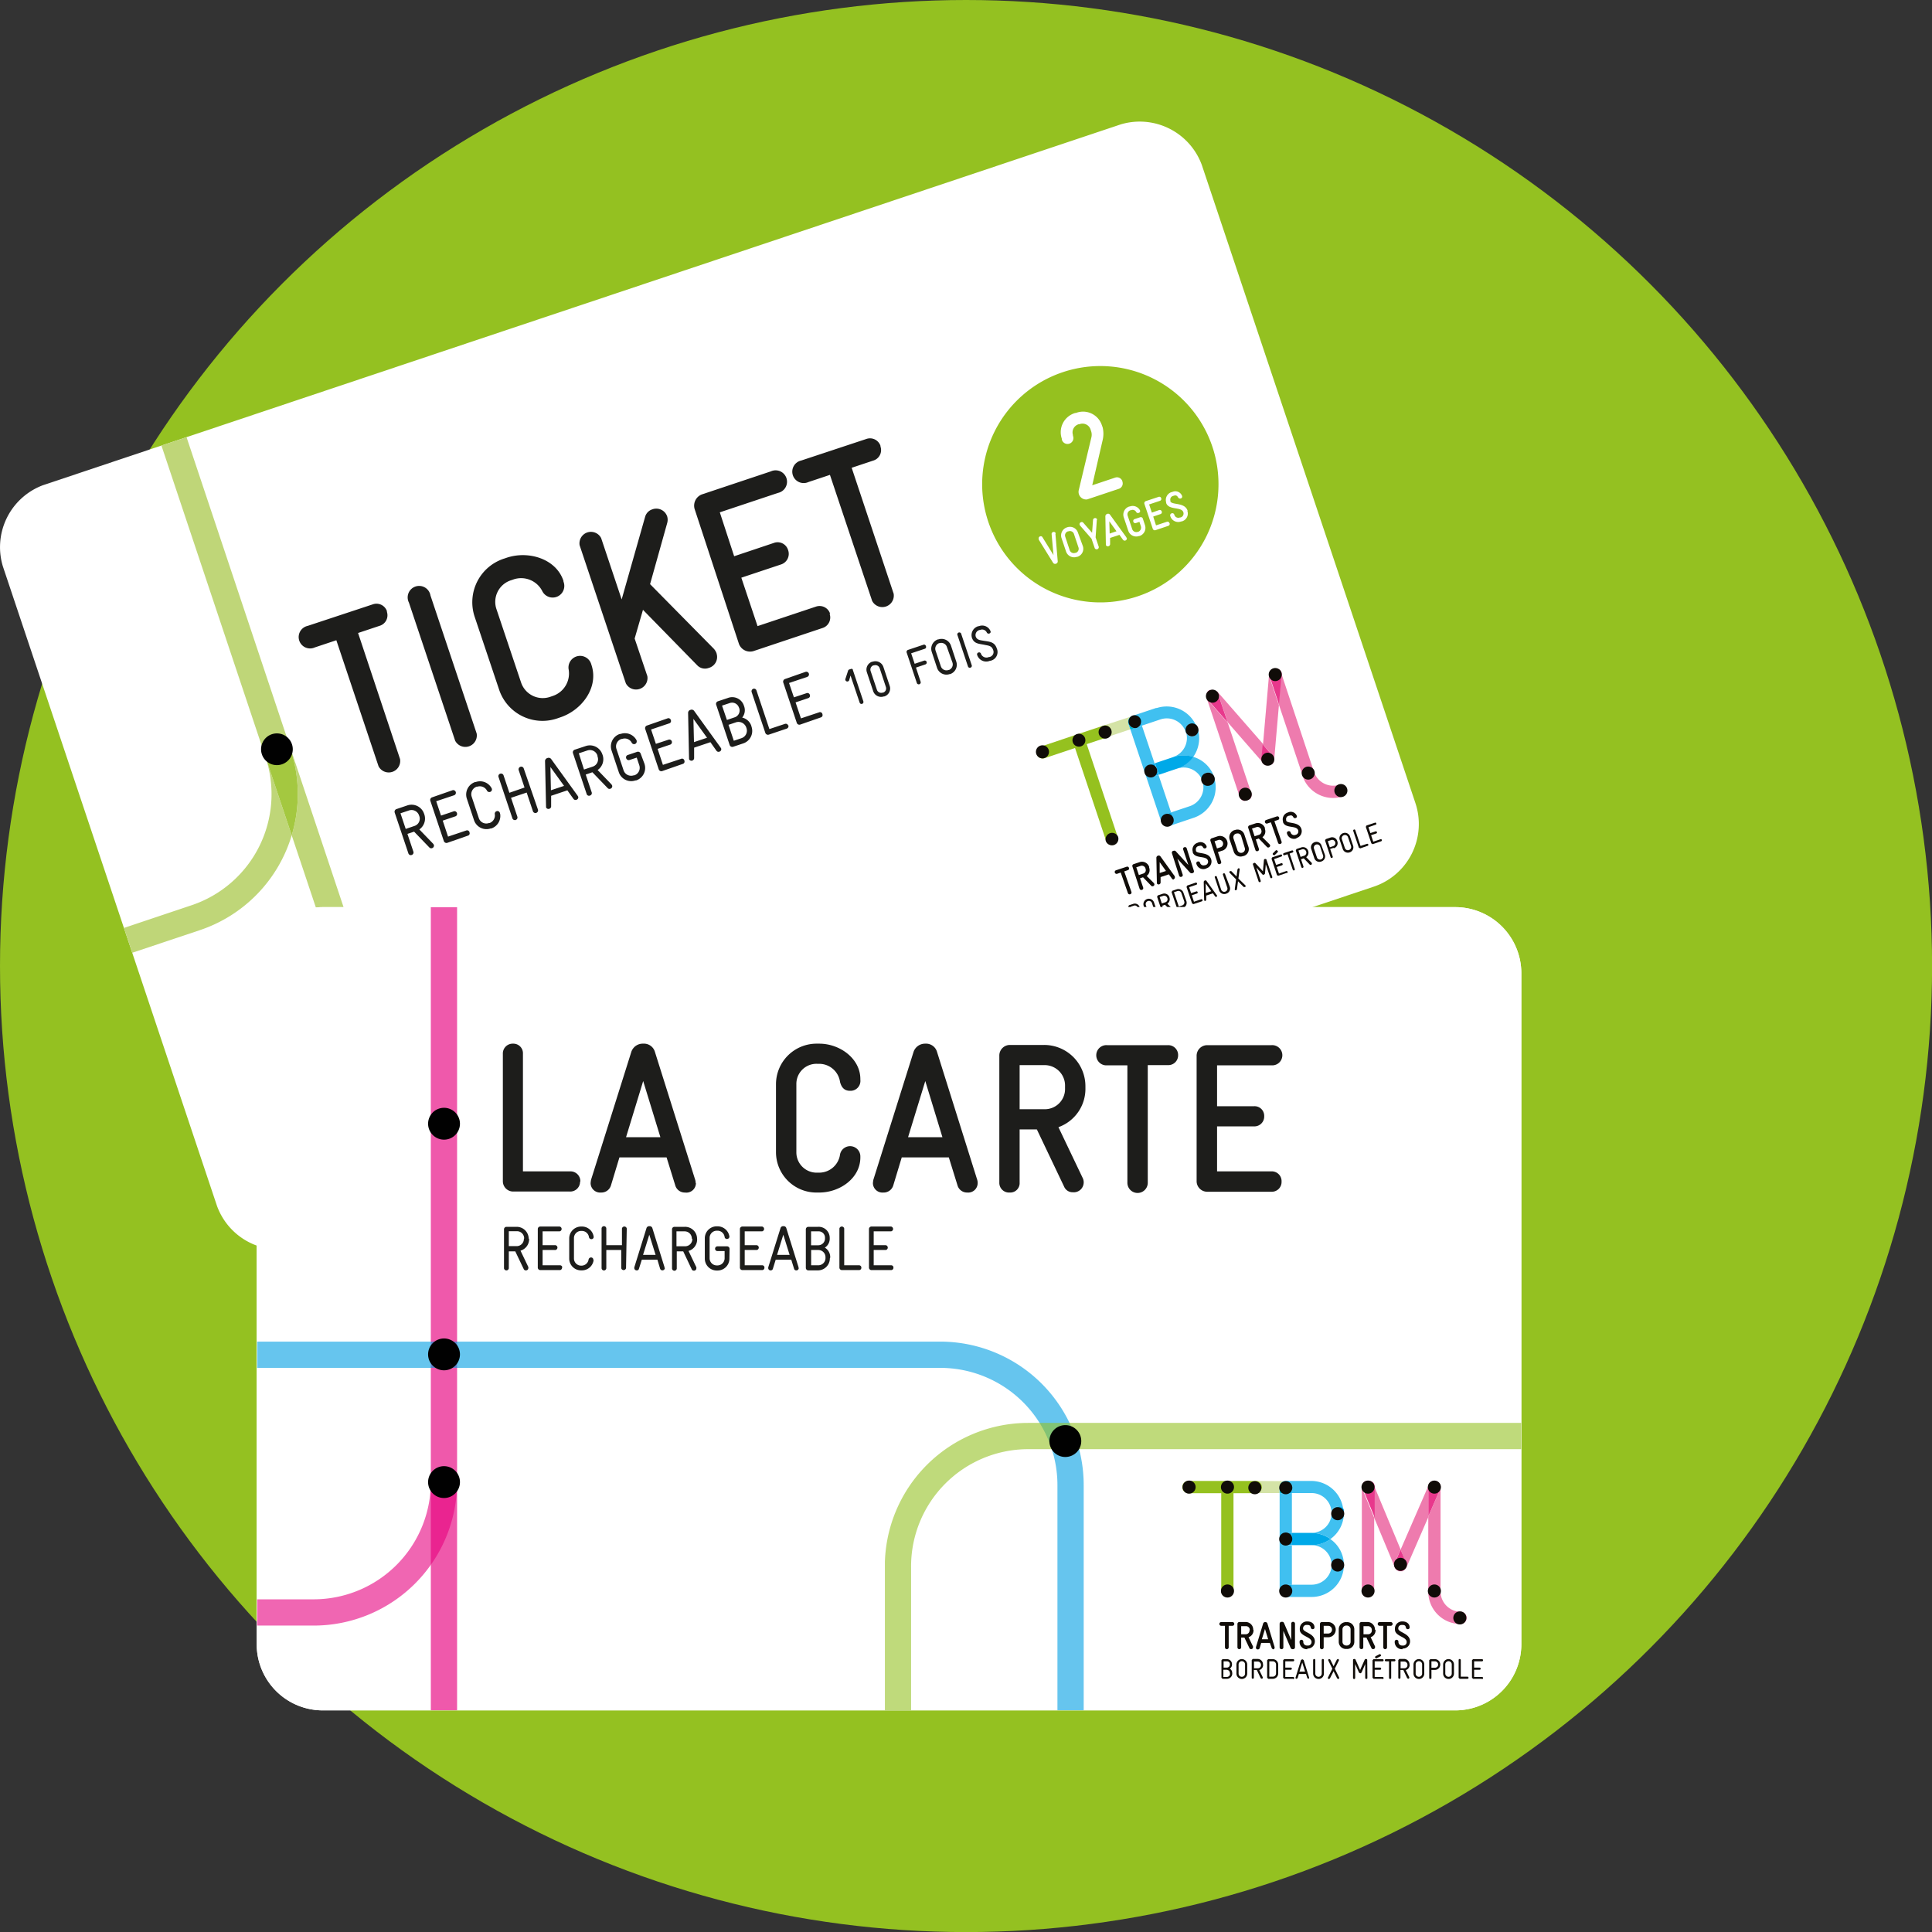 <svg id="Calque_1" data-name="Calque 1" xmlns="http://www.w3.org/2000/svg" xmlns:xlink="http://www.w3.org/1999/xlink" viewBox="0 0 269.29 269.29"><rect x="0" y="0" width="269.29" height="269.29" fill="#333333" stroke="none"/><defs><style>.cls-1,.cls-33,.cls-46,.cls-49{fill:none;}.cls-2{fill:#94c121;}.cls-3{clip-path:url(#clip-path);}.cls-4{fill:#fff;}.cls-5{fill:#1d1d1b;}.cls-6{clip-path:url(#clip-path-3);}.cls-7{fill:#d4e3a6;}.cls-8{fill:#95c11f;}.cls-9{clip-path:url(#clip-path-5);}.cls-10{fill:#40c0f0;}.cls-11{fill:#00b6d4;}.cls-12{clip-path:url(#clip-path-6);}.cls-13{fill:#00a9e8;}.cls-14{clip-path:url(#clip-path-7);}.cls-15{fill:#ee7bae;}.cls-16{clip-path:url(#clip-path-8);}.cls-17{fill:#e8388c;}.cls-18{clip-path:url(#clip-path-9);}.cls-19{clip-path:url(#clip-path-10);}.cls-20{clip-path:url(#clip-path-11);}.cls-21{clip-path:url(#clip-path-12);}.cls-22{fill:#00a3e5;}.cls-23{clip-path:url(#clip-path-13);}.cls-24{fill:#00a7df;}.cls-25{fill:#100c08;}.cls-26{fill:#bfd678;}.cls-27{fill:#a4c840;}.cls-28{fill:#010101;}.cls-29{clip-path:url(#clip-path-15);}.cls-30{opacity:0.65;}.cls-31{clip-path:url(#clip-path-18);}.cls-32{clip-path:url(#clip-path-19);}.cls-33{stroke:#e6007e;}.cls-33,.cls-46,.cls-49{stroke-width:3.66px;}.cls-34{clip-path:url(#clip-path-20);}.cls-35{clip-path:url(#clip-path-22);}.cls-36{clip-path:url(#clip-path-23);}.cls-37{clip-path:url(#clip-path-24);}.cls-38{clip-path:url(#clip-path-25);}.cls-39{clip-path:url(#clip-path-26);}.cls-40{clip-path:url(#clip-path-27);}.cls-41{clip-path:url(#clip-path-28);}.cls-42{clip-path:url(#clip-path-29);}.cls-43{clip-path:url(#clip-path-30);}.cls-44{opacity:0.6;}.cls-45{clip-path:url(#clip-path-32);}.cls-46{stroke:#009fe3;}.cls-47{clip-path:url(#clip-path-33);}.cls-48{clip-path:url(#clip-path-34);}.cls-49{stroke:#95c123;}</style><clipPath id="clip-path"><rect class="cls-1" x="10.77" y="39.58" width="176.23" height="111.96" transform="translate(-25.22 36.34) rotate(-18.51)"/></clipPath><clipPath id="clip-path-3"><path class="cls-1" d="M153.85,101.12a.86.86,0,0,0-.55,1.07v0a.85.85,0,0,0,1.07.53l3.18-1.06-.26-.76s0,0,0,0a.86.86,0,0,1,.52-1.07Z"/></clipPath><clipPath id="clip-path-5"><rect class="cls-1" x="159.54" y="99.37" width="1.71" height="16.2" transform="translate(-25.82 56.48) rotate(-18.51)"/></clipPath><clipPath id="clip-path-6"><rect class="cls-1" x="161.08" y="108.8" width="8.96" height="5.33" transform="translate(-26.82 58.33) rotate(-18.51)"/></clipPath><clipPath id="clip-path-7"><rect class="cls-1" x="170.42" y="95.73" width="1.71" height="16.2" transform="translate(-24.1 59.75) rotate(-18.51)"/></clipPath><clipPath id="clip-path-8"><rect class="cls-1" x="169.72" y="95.1" width="6.24" height="12.58" transform="translate(-23.25 60.12) rotate(-18.51)"/></clipPath><clipPath id="clip-path-9"><rect class="cls-1" x="174.01" y="93.63" width="6.44" height="12.58" transform="translate(-22.55 61.44) rotate(-18.51)"/></clipPath><clipPath id="clip-path-10"><rect class="cls-1" x="179.7" y="92.13" width="5.26" height="19.94" transform="translate(-22.98 63.17) rotate(-18.51)"/></clipPath><clipPath id="clip-path-11"><rect class="cls-1" x="159.92" y="105.37" width="8.96" height="5.3" transform="matrix(0.95, -0.32, 0.32, 0.95, -25.79, 57.78)"/></clipPath><clipPath id="clip-path-12"><rect class="cls-1" x="158.78" y="101.93" width="8.96" height="5.33" transform="translate(-24.76 57.24) rotate(-18.51)"/></clipPath><clipPath id="clip-path-13"><rect class="cls-1" x="157.62" y="98.5" width="8.96" height="5.3" transform="translate(-23.73 56.7) rotate(-18.51)"/></clipPath><clipPath id="clip-path-15"><rect class="cls-1" x="35.82" y="126.44" width="176.23" height="111.96"/></clipPath><clipPath id="clip-path-18"><rect class="cls-1" x="59.32" y="118.77" width="5.12" height="132.28"/></clipPath><clipPath id="clip-path-19"><rect class="cls-1" x="59.32" y="118.77" width="5.12" height="132.28"/></clipPath><clipPath id="clip-path-20"><path class="cls-1" d="M175,206.42a.86.86,0,0,0-.86.84v0a.86.86,0,0,0,.85.85h3.35v-.81a.43.43,0,0,1,0,0,.85.85,0,0,1,.84-.85Z"/></clipPath><clipPath id="clip-path-22"><rect class="cls-1" x="178.36" y="206.42" width="1.71" height="16.2"/></clipPath><clipPath id="clip-path-23"><rect class="cls-1" x="178.36" y="217.28" width="8.96" height="5.33"/></clipPath><clipPath id="clip-path-24"><rect class="cls-1" x="189.83" y="206.42" width="1.71" height="16.2"/></clipPath><clipPath id="clip-path-25"><rect class="cls-1" x="189.82" y="206.42" width="6.24" height="12.58"/></clipPath><clipPath id="clip-path-26"><rect class="cls-1" x="194.35" y="206.42" width="6.44" height="12.58"/></clipPath><clipPath id="clip-path-27"><rect class="cls-1" x="199.08" y="206.42" width="5.26" height="19.94"/></clipPath><clipPath id="clip-path-28"><rect class="cls-1" x="178.35" y="213.66" width="8.96" height="5.3"/></clipPath><clipPath id="clip-path-29"><rect class="cls-1" x="178.36" y="210.04" width="8.96" height="5.33"/></clipPath><clipPath id="clip-path-30"><rect class="cls-1" x="178.35" y="206.42" width="8.96" height="5.3"/></clipPath><clipPath id="clip-path-32"><rect class="cls-1" x="-22.5" y="187" width="173.55" height="59.61"/></clipPath><clipPath id="clip-path-33"><rect class="cls-1" x="11.15" y="206.58" width="52.56" height="20"/></clipPath><clipPath id="clip-path-34"><rect class="cls-1" x="123.34" y="198.33" width="97.58" height="49.18"/></clipPath></defs><circle class="cls-2" cx="134.65" cy="134.65" r="134.65"/><g class="cls-3"><g class="cls-3"><path class="cls-4" d="M191.47,123.59,41.84,173.69a9.23,9.23,0,0,1-11.67-5.82L.48,79.19A9.22,9.22,0,0,1,6.3,67.52L155.92,17.43a9.22,9.22,0,0,1,11.68,5.81l29.68,88.68a9.21,9.21,0,0,1-5.81,11.67"/><path class="cls-5" d="M122.74,62.19a1.54,1.54,0,0,0-2-1l-9.06,3a1.59,1.59,0,1,0,1,3l3-1,5.88,17.56a1.6,1.6,0,0,0,3-1L118.71,65.2l3-1a1.52,1.52,0,0,0,1-2m-7,23.36a1.54,1.54,0,0,0-2-1l-8.12,2.71-2.26-6.75,5.52-1.84a1.55,1.55,0,0,0,1-2,1.52,1.52,0,0,0-2-1l-5.52,1.85-2-6.12,8.12-2.71a1.59,1.59,0,1,0-1-3l-9.64,3.22a1.68,1.68,0,0,0-1,2L103,89.76a1.66,1.66,0,0,0,2,1l9.63-3.22a1.54,1.54,0,0,0,1-2M99.88,91.07a1.94,1.94,0,0,0-.39-.65l-8.88-9L93,72.89A1.68,1.68,0,0,0,93,72a1.6,1.6,0,0,0-2.09-1,1.52,1.52,0,0,0-1,1.07L86.65,83.55,83.79,75a1.6,1.6,0,0,0-3,1l6.44,19.24a1.6,1.6,0,0,0,3-1L88.46,89l1.16-4,7.56,7.73a1.49,1.49,0,0,0,1.6.37,1.58,1.58,0,0,0,1.1-2M82.41,92.58a1.62,1.62,0,0,0-3.16.67A3.3,3.3,0,0,1,77.06,97l-.29.1a3.19,3.19,0,0,1-4.15-2L69.2,84.91a3.16,3.16,0,0,1,2.13-4.06l.28-.1a3.31,3.31,0,0,1,4,1.69,1.62,1.62,0,0,0,2.93-1.37l0-.09c-1-3.08-4.85-4.27-7.92-3.24l-.29.1A6.39,6.39,0,0,0,66.17,86L69.56,96.1a6.37,6.37,0,0,0,8.21,4l.29-.1c3.07-1,5.42-4.21,4.38-7.32ZM60,83a1.6,1.6,0,1,0-3,1l6.44,19.24a1.6,1.6,0,0,0,3-1Zm-6.05,2.24a1.54,1.54,0,0,0-2-1l-9.07,3a1.59,1.59,0,1,0,1,3l3-1,5.88,17.56a1.6,1.6,0,0,0,3-1L49.91,88.23l3-1a1.53,1.53,0,0,0,1-2"/></g><g class="cls-6"><rect class="cls-7" x="153.18" y="100.55" width="5.03" height="1.71" transform="translate(-24.14 54.67) rotate(-18.51)"/></g><g class="cls-3"><path class="cls-8" d="M154.31,102.77l-8.71,2.91a.85.85,0,0,1-.54-1.62l8.71-2.91a.85.85,0,1,1,.54,1.62"/><path class="cls-8" d="M155.26,117.73a.86.86,0,0,1-1.09-.54l-4.6-13.74a.86.86,0,0,1,1.63-.54l4.59,13.74a.86.86,0,0,1-.53,1.08"/></g><g class="cls-9"><path class="cls-10" d="M159.6,107.79l2.28,6.8a.86.86,0,0,1,.54-1.07l.82-.27L161.48,108l-.81.27-.08,0a.85.85,0,0,1-1-.51m-1.26-6.37-.78.26,2,6a.86.86,0,0,1,.54-1l.83-.28-1.76-5.24-.81.27h0"/><path class="cls-11" d="M157.3,100.92l.26.76.78-.26a.86.86,0,0,1-1-.5"/></g><g class="cls-12"><path class="cls-10" d="M161.88,114.59h0v0a.86.86,0,0,0,1.08.53h0a.86.86,0,0,1-1.09-.54Zm5.72-5.73h0a2.79,2.79,0,0,1-1.77,3.51l-2.61.87.28.82a.87.87,0,0,1-.54,1.08l3.41-1.15a4.49,4.49,0,0,0,2.85-5.67v0a.86.86,0,0,1-1.63.55"/><path class="cls-13" d="M163.24,113.25l-.82.27a.86.86,0,0,0-.54,1.07v0a.86.86,0,0,0,1.63-.54Z"/></g><g class="cls-14"><path class="cls-15" d="M168.17,97.26,172.76,111a.86.86,0,1,0,1.62-.55l-3.24-9.68-2.81-3.22a1,1,0,0,1-.16-.26m0-.39v0m0,0h0m1.45-.52.05,0h0s0,0-.05-.05m-1.1-.08h0m0,0h0m0,0h0m0,0h0m0,0h0m0,0h0m0,0h0m0,0h0m0,0h0m0,0h0m.2-.1a.9.9,0,0,1,.54,0,.83.83,0,0,0-.54,0"/></g><g class="cls-16"><path class="cls-15" d="M168.12,97a.59.59,0,0,0,0,.23v0a.66.66,0,0,1,0-.23m1.5-.59a.75.75,0,0,1,.16.29l1.36,4,4.91,5.63a.82.82,0,0,1-.14-.26v0a.75.75,0,0,1,0-.33l.18-2-6.42-7.35m-1.5.47h0m1.13-.72a.83.83,0,0,1,.32.2.83.83,0,0,0-.32-.2m-.78.12-.06,0a.85.85,0,0,0-.29.56.85.85,0,0,1,.35-.6m0,0h0m0,0h0m0,0h0m0,0h0m0,0h0m0,0h0m0,0h0m0,0h0m0,0h0m.19-.1h0a.76.76,0,0,0-.18.09.66.66,0,0,1,.19-.09h0"/><path class="cls-17" d="M168.7,96.15h0a.56.56,0,0,0-.19.09h0a.85.85,0,0,0-.35.6h0V97a.66.66,0,0,0,0,.23v0a.8.8,0,0,0,.16.26l2.81,3.22-1.36-4a.75.75,0,0,0-.16-.29h0l-.05,0a.83.83,0,0,0-.32-.2.87.87,0,0,0-.53,0Z"/></g><g class="cls-18"><path class="cls-15" d="M176.89,94l-.85,9.79,1.32,1.51a.86.86,0,0,1-.08,1.21.92.92,0,0,1-.29.16.86.86,0,0,1-.92-.24l0,0a.88.88,0,0,0,.59.31.94.94,0,0,0,.34,0,.86.86,0,0,0,.59-.74l.67-7.71-1.3-3.9a1,1,0,0,1-.05-.33m.13-.39a.72.72,0,0,0-.1.24.82.82,0,0,1,.1-.24m0,0h0m.47-.37h0l-.15.07.16-.07a.85.85,0,0,1,1.08.54v0a.84.84,0,0,0-.75-.61.91.91,0,0,0-.33,0"/><path class="cls-17" d="M176,103.75l-.18,2a.75.75,0,0,0,0,.33v0a.82.82,0,0,0,.14.26l0,0a.86.86,0,0,0,.92.24.92.92,0,0,0,.29-.16.86.86,0,0,0,.08-1.21Z"/></g><g class="cls-19"><path class="cls-15" d="M178.57,93.78a.82.82,0,0,1,0,.31l-.36,4.1,3.3,9.84a4.51,4.51,0,0,0,5.63,3,.85.85,0,0,0-.54-1.62,2.83,2.83,0,0,1-3.47-1.89Zm-1.65,0,0,.15v0a.69.69,0,0,1,0-.13m.1-.24h0m.3-.29a.83.83,0,0,0-.3.29.92.92,0,0,1,.3-.29"/><path class="cls-17" d="M177.48,93.21l-.16.07a.92.92,0,0,0-.3.29h0a.82.82,0,0,0-.1.24.69.69,0,0,0,0,.13v0a1,1,0,0,0,.05.33l1.3,3.9.36-4.1a.82.82,0,0,0,0-.31v0a.85.85,0,0,0-1.08-.54"/></g><g class="cls-20"><path class="cls-10" d="M159.57,107.69s0,0,0,0l0,.05v0h0v0h0Zm4-2.18-2.6.87,2.6-.87h0"/><path class="cls-13" d="M159.59,107.76v0a.85.85,0,0,0,1,.51.85.85,0,0,1-1-.54m1.35-1.38-.83.28a.86.86,0,0,0-.54,1v0a.84.84,0,0,1,.54-1.06l.82-.28"/><path class="cls-10" d="M166.32,105.49a4.51,4.51,0,0,1-2.24,1.64h0a2.78,2.78,0,0,1,3.52,1.7v0a.86.86,0,0,1,1.63-.55h0v0a4.4,4.4,0,0,0-2.89-2.78"/><path class="cls-13" d="M168.15,107.79a.86.86,0,0,0-.55,1.07.86.86,0,0,0,1.63-.55.86.86,0,0,0-1.08-.52"/></g><g class="cls-21"><polygon class="cls-10" points="164.07 107.14 161.48 108.01 164.08 107.14 164.07 107.14"/><path class="cls-13" d="M160.59,108.3l.08,0,.81-.27-.81.27-.08,0"/><path class="cls-10" d="M165.3,102h0a2.79,2.79,0,0,1-1.76,3.51,4.6,4.6,0,0,1,2.77,0,4.48,4.48,0,0,0,.61-4v0a.86.86,0,0,1-1.63.55"/><path class="cls-13" d="M159.58,107.72h0v0h0Zm4-2.21h0l-2.6.87.54,1.63,2.59-.87h0a4.44,4.44,0,0,0,2.23-1.64,4.56,4.56,0,0,0-2.76,0"/><path class="cls-22" d="M160.94,106.38l-.82.28a.84.84,0,0,0-.54,1.06v0a.85.85,0,0,0,1,.54l.08,0,.81-.27Z"/></g><g class="cls-23"><path class="cls-10" d="M161.23,98.65l-3.41,1.14h0l.08,0a.85.85,0,0,1,1.08.53v0a.78.78,0,0,1,0,.37l.16.46,2.59-.87a2.79,2.79,0,0,1,3.53,1.7v0a.86.86,0,0,1,.53-1.06l0,0a.87.87,0,0,1,1.06.54v0a4.49,4.49,0,0,0-5.68-2.75"/><path class="cls-11" d="M157.83,99.79h0a.87.87,0,0,0-.52,1.08s0,0,0,0v0a.85.85,0,0,1,.54-1.08m.07,0-.07,0a.85.85,0,0,1,1.07.53l.12.36a.78.78,0,0,0,0-.37v0a.85.85,0,0,0-1.08-.53"/><path class="cls-13" d="M159,100.68a.84.84,0,0,1-.56.7l-.12,0h0l.81-.27Zm-1.19-.89h0"/><path class="cls-24" d="M157.83,99.79h0a.85.85,0,0,0-.54,1.08v0a.86.86,0,0,0,1,.5l.12,0a.84.84,0,0,0,.56-.7l-.12-.36a.85.85,0,0,0-1.07-.53"/><path class="cls-13" d="M165.87,100.91l0,0a.84.84,0,1,0,.55,1.58.84.84,0,1,0-.51-1.6"/></g><g class="cls-3"><path class="cls-25" d="M178.61,93.73a.91.91,0,1,1-1.15-.57.91.91,0,0,1,1.15.57"/><path class="cls-25" d="M183.21,107.47a.92.92,0,0,1-.58,1.15.91.91,0,1,1,.58-1.15"/><path class="cls-25" d="M187.76,109.9a.91.91,0,1,1-1.15-.57.9.9,0,0,1,1.15.57"/><path class="cls-25" d="M169.83,96.67a.91.91,0,1,1-1.72.57.91.91,0,0,1,1.72-.57"/><path class="cls-25" d="M177.57,105.54a.89.89,0,0,1-.57,1.14.91.91,0,0,1-1.15-.57.92.92,0,0,1,.58-1.15.91.91,0,0,1,1.14.58"/><path class="cls-25" d="M174.43,110.41a.91.91,0,1,1-1.15-.57.9.9,0,0,1,1.15.57"/><path class="cls-25" d="M167,101.45a.9.9,0,0,1-1.71.57.9.9,0,1,1,1.71-.57"/><path class="cls-25" d="M169.27,108.31a.9.9,0,0,1-.57,1.15.91.91,0,1,1-.57-1.72.9.9,0,0,1,1.14.57"/><path class="cls-25" d="M159,100.31a.92.92,0,0,1-.58,1.15.91.91,0,0,1-.57-1.72.91.91,0,0,1,1.15.57"/><path class="cls-25" d="M161.25,107.18a.9.9,0,1,1-1.71.57.9.9,0,0,1,1.71-.57"/><path class="cls-25" d="M163.55,114.05a.9.9,0,1,1-1.14-.57.89.89,0,0,1,1.14.57"/><path class="cls-25" d="M146.19,104.59a.91.91,0,0,1-1.72.57.91.91,0,1,1,1.72-.57"/><path class="cls-25" d="M151.24,102.89a.9.9,0,1,1-1.14-.57.9.9,0,0,1,1.14.57"/><path class="cls-25" d="M154.87,101.68a.91.91,0,1,1-1.72.57.91.91,0,0,1,1.72-.57"/><path class="cls-25" d="M155.84,116.63a.91.91,0,0,1-.57,1.15.92.92,0,0,1-1.15-.58.91.91,0,0,1,1.72-.57"/><path class="cls-25" d="M157.19,121.29l-.49.17,1,2.85a.25.25,0,0,1-.16.33.25.25,0,0,1-.33-.16l-1-2.86-.49.17a.26.26,0,0,1-.33-.16.25.25,0,0,1,.17-.33l1.47-.49a.25.25,0,0,1,.33.16.24.24,0,0,1-.16.32"/><path class="cls-25" d="M160.17,120.92a1,1,0,0,1-.34,1.17l1,1,.06.1a.25.25,0,0,1-.18.33.23.23,0,0,1-.26-.07l-1.13-1.17-.42.14.44,1.29a.25.25,0,0,1-.16.32.25.25,0,0,1-.34-.16l-1-3.09a.26.26,0,0,1,.16-.33l.84-.28a1.05,1.05,0,0,1,1.34.67Zm-.51.12a.53.53,0,0,0-.67-.35l-.61.2.36,1.08.61-.21a.5.5,0,0,0,.32-.67Z"/><path class="cls-25" d="M163.65,122.57a.23.23,0,0,1-.29-.09l-.44-.61-1.15.38,0,.75a.28.28,0,0,1-.19.26.25.25,0,0,1-.33-.15V123l-.07-3.44a.31.31,0,0,1,.22-.29.29.29,0,0,1,.35.1l2,2.78,0,.08a.24.24,0,0,1-.18.31m-1.05-1.14-.88-1.23,0,1.51Z"/><path class="cls-25" d="M166.41,121.38a.26.26,0,0,1-.17.32l-.05,0a.3.3,0,0,1-.35-.11l-1.73-1.89.73,2.18a.24.24,0,0,1-.16.33.24.24,0,0,1-.33-.16l-1-3.12a.27.27,0,0,1,.18-.34l.06,0a.27.27,0,0,1,.32.09l1.73,1.89-.72-2.15a.24.24,0,0,1,.16-.33.25.25,0,0,1,.33.16Z"/><path class="cls-25" d="M168.15,121.07h-.05a1,1,0,0,1-1.34-.66.25.25,0,0,1,.17-.33.26.26,0,0,1,.33.16.51.51,0,0,0,.68.35l.05,0a.49.49,0,0,0,.37-.65c-.24-.72-1.79-.2-2.11-1.13l0-.1a1,1,0,0,1,.68-1.24h0a.91.91,0,0,1,1.24.46v0a.23.23,0,0,1-.16.31.26.26,0,0,1-.33-.14c-.16-.25-.32-.26-.59-.17h-.05a.48.48,0,0,0-.35.56l0,.11c.17.49,1.76.08,2.12,1.15a1,1,0,0,1-.71,1.3"/><path class="cls-25" d="M170.34,118.57l-.58.2.45,1.34a.25.25,0,0,1-.17.32.24.24,0,0,1-.33-.15l-1-3.1a.27.27,0,0,1,.17-.33l.83-.28a1.05,1.05,0,0,1,.67,2m-.5-1.51-.59.2.34,1,.59-.2a.54.54,0,0,0-.34-1"/><path class="cls-25" d="M174,118a1,1,0,0,1-.67,1.32l-.05,0a1,1,0,0,1-1.33-.65l-.56-1.65a1.06,1.06,0,0,1,.68-1.32h.05a1,1,0,0,1,1.33.64Zm-1-1.48a.52.52,0,0,0-.68-.32h-.05a.53.53,0,0,0-.34.67l.55,1.65a.54.54,0,0,0,.68.33l0,0a.52.52,0,0,0,.34-.67Z"/><path class="cls-25" d="M176.3,115.52a1,1,0,0,1-.34,1.17l1,1,.07.1a.27.27,0,0,1-.19.33.23.23,0,0,1-.25-.07l-1.14-1.18-.41.14.43,1.3a.25.25,0,0,1-.16.32.24.24,0,0,1-.33-.16l-1-3.09a.27.27,0,0,1,.16-.33l.84-.28a1.05,1.05,0,0,1,1.34.66Zm-.51.12a.53.53,0,0,0-.67-.35l-.61.2.36,1.07.62-.2a.51.51,0,0,0,.31-.67Z"/><path class="cls-25" d="M178.11,114.29l-.48.16,1,2.86a.24.24,0,0,1-.17.32.24.24,0,0,1-.32-.16l-1-2.85-.49.16a.25.25,0,0,1-.33-.16.25.25,0,0,1,.17-.33l1.47-.49a.25.25,0,0,1,.33.16.25.25,0,0,1-.17.33"/><path class="cls-25" d="M180.73,116.85l0,0a1,1,0,0,1-1.34-.66.25.25,0,0,1,.17-.33.26.26,0,0,1,.33.16.51.51,0,0,0,.68.35l0,0a.49.49,0,0,0,.37-.65c-.24-.72-1.79-.2-2.11-1.13l0-.1a1,1,0,0,1,.68-1.24h0a.9.9,0,0,1,1.24.46v0a.23.23,0,0,1-.16.31.26.26,0,0,1-.33-.14c-.16-.26-.32-.26-.59-.17h-.05a.47.47,0,0,0-.35.56l0,.1c.17.5,1.76.09,2.12,1.16a1,1,0,0,1-.71,1.29"/><path class="cls-25" d="M159.28,127.59a.76.76,0,0,1-.47,1l-.58.19-.19-.09-.78-2.32.1-.19.58-.19a.7.7,0,0,1,.91.45h0a.66.66,0,0,1-.1.67.7.7,0,0,1,.52.48Zm-.72-1.09a.39.39,0,0,0-.53-.26l-.43.14.27.83.44-.14a.43.43,0,0,0,.26-.56Zm.42,1.16a.46.46,0,0,0-.57-.31l-.44.15.3.91.44-.15a.46.46,0,0,0,.29-.57Z"/><path class="cls-25" d="M161.26,127a.75.75,0,0,1-.47,1h0a.74.74,0,0,1-.95-.47l-.41-1.22a.75.75,0,0,1,.47-1h0a.75.75,0,0,1,.95.47Zm-.69-1.12a.45.45,0,0,0-.57-.29l0,0a.45.45,0,0,0-.29.56l.41,1.22a.45.45,0,0,0,.57.29l0,0a.44.44,0,0,0,.28-.57Z"/><path class="cls-25" d="M163,125.09a.76.76,0,0,1-.28.87l.79.82,0,.06a.14.14,0,0,1-.1.18l-.15,0-.87-.91-.39.13.34,1a.13.13,0,0,1-.09.18.13.13,0,0,1-.19-.09l-.78-2.33.09-.19.63-.21a.75.75,0,0,1,1,.47Zm-.3.07a.45.45,0,0,0-.57-.29l-.49.16.3.9.5-.17a.44.44,0,0,0,.27-.57Z"/><path class="cls-25" d="M165.35,125.56a.76.76,0,0,1-.47,1l-.61.2-.19-.1-.78-2.31.1-.19.61-.2a.74.74,0,0,1,.94.47Zm-.68-1.07a.44.44,0,0,0-.56-.29l-.48.16.68,2,.47-.16a.44.44,0,0,0,.28-.57Z"/><path class="cls-25" d="M167.52,125.63l-1.17.39-.19-.09-.78-2.31.1-.19,1.17-.4a.15.15,0,0,1,.1.29l-1,.34.27.83.72-.24a.14.14,0,0,1,.19.1.14.14,0,0,1-.09.19l-.72.24.3.91,1-.35a.15.15,0,0,1,.19.1.14.14,0,0,1-.1.19"/><path class="cls-25" d="M169.58,125l-.17,0-.35-.49-.93.32v.59l-.09.15a.16.16,0,0,1-.2-.09v0l-.06-2.6.13-.16.21,0,1.52,2.11,0,0a.15.15,0,0,1-.1.18m-.71-.79-.77-1.08,0,1.33Z"/><path class="cls-25" d="M171.4,123.56a.75.75,0,0,1-.48,1h0a.75.75,0,0,1-1-.47l-.59-1.78a.13.13,0,0,1,.09-.19.14.14,0,0,1,.19.09l.6,1.79a.45.45,0,0,0,.57.28h0a.44.44,0,0,0,.28-.57l-.6-1.79a.15.15,0,0,1,.1-.19.15.15,0,0,1,.19.1Z"/><path class="cls-25" d="M173.58,123.4a.14.14,0,0,1-.07.24l-.15,0-.8-.8-.15,1.12-.1.12a.14.14,0,0,1-.2-.16l.18-1.35-.88-.9a.14.14,0,0,1,.06-.25l.15,0,.73.74.14-1,.1-.12a.14.14,0,0,1,.2.16l-.18,1.25Z"/><path class="cls-25" d="M177.33,122.21a.14.14,0,0,1-.09.19.15.15,0,0,1-.19-.09l-.62-1.84-.11,1.3-.13.15-.19,0-.89-1,.61,1.84a.15.15,0,0,1-.09.19.16.16,0,0,1-.2-.09l-.78-2.34a.16.16,0,0,1,.12-.22h0a.16.16,0,0,1,.2,0l1.06,1.14.14-1.54a.18.18,0,0,1,.14-.17h0c.13,0,.19,0,.22.11Z"/><path class="cls-25" d="M179.37,121.66l-1.18.4L178,122l-.77-2.31.09-.19,1.18-.39a.13.13,0,0,1,.19.09.14.14,0,0,1-.1.19l-1,.35.28.82.72-.24a.15.15,0,0,1,.19.1.15.15,0,0,1-.1.19l-.72.24.31.91,1-.34a.13.13,0,0,1,.19.09.13.13,0,0,1-.09.19m-1.26-2.94-.46.45-.06,0-.19-.1,0-.15.46-.46.06,0,.19.1,0,.16"/><path class="cls-25" d="M180.16,118.83l-.41.14.73,2.19a.15.15,0,0,1-.28.09l-.74-2.19-.41.14a.14.14,0,0,1-.19-.09.15.15,0,0,1,.09-.2l1.12-.37a.15.15,0,0,1,.09.29"/><path class="cls-25" d="M182.34,118.61a.75.75,0,0,1-.28.86l.79.82,0,.06a.16.16,0,0,1-.11.19l-.15,0-.87-.9-.38.13.34,1a.15.15,0,0,1-.1.19.15.15,0,0,1-.19-.09l-.78-2.34.1-.19.63-.21a.75.75,0,0,1,1,.48Zm-.29.06a.46.46,0,0,0-.58-.28l-.49.16.3.89.51-.17a.44.44,0,0,0,.27-.56Z"/><path class="cls-25" d="M184.66,119.12a.74.74,0,0,1-.47.95h0a.74.74,0,0,1-1-.47l-.41-1.22a.75.75,0,0,1,.48-1h0a.74.74,0,0,1,.94.47ZM184,118a.45.45,0,0,0-.57-.28h0a.45.45,0,0,0-.28.57l.41,1.22a.45.45,0,0,0,.57.28h0a.45.45,0,0,0,.28-.57Z"/><path class="cls-25" d="M185.87,118.18l-.47.15.36,1.06a.15.15,0,0,1-.1.19.15.15,0,0,1-.19-.09l-.78-2.34.1-.19.6-.2a.74.74,0,0,1,1,.47.75.75,0,0,1-.47,1m-.38-1.14-.47.16.29.85.46-.16a.45.45,0,0,0,.29-.57.45.45,0,0,0-.57-.28"/><path class="cls-25" d="M188.58,117.81a.74.74,0,0,1-.47,1h0a.75.75,0,0,1-.95-.47l-.41-1.22a.75.75,0,0,1,.48-1h0a.74.74,0,0,1,.94.47Zm-.69-1.12a.44.44,0,0,0-.57-.28h0a.45.45,0,0,0-.28.57l.41,1.21a.44.44,0,0,0,.57.29h0a.45.45,0,0,0,.29-.57Z"/><path class="cls-25" d="M190.6,117.9l-1,.35-.2-.1-.78-2.33a.15.15,0,0,1,.1-.19.14.14,0,0,1,.19.09l.73,2.19.89-.29a.15.15,0,0,1,.19.09.15.15,0,0,1-.1.19"/><path class="cls-25" d="M192.51,117.26l-1.17.4-.19-.1-.78-2.31.1-.19,1.18-.39a.13.13,0,0,1,.18.09.13.13,0,0,1-.09.19l-1,.35.27.82.72-.24a.15.15,0,0,1,.19.1.14.14,0,0,1-.09.19l-.72.24.3.91,1-.34a.13.13,0,0,1,.19.09.14.14,0,0,1-.1.19"/><path class="cls-5" d="M114.63,99.52a.34.34,0,0,0-.47-.23l-2.52.84-.75-2.23,1.76-.59a.35.35,0,0,0,.23-.46.35.35,0,0,0-.47-.23l-1.75.58-.68-2,2.53-.85a.37.37,0,1,0-.24-.7l-2.87,1a.4.4,0,0,0-.23.47l1.89,5.64a.38.38,0,0,0,.46.24l2.88-1a.34.34,0,0,0,.23-.46m-4.77,1.59a.35.35,0,0,0-.46-.23l-2.16.72-1.79-5.35A.36.36,0,0,0,105,96a.37.37,0,0,0-.23.47l1.91,5.7a.39.39,0,0,0,.47.23l2.5-.84a.36.36,0,0,0,.23-.47m-5.83.41a1.1,1.1,0,0,1-.7,1.39l-1.07.36-.74-2.22,1.07-.36a1.15,1.15,0,0,1,1.41.74ZM103,98.62a1,1,0,0,1-.62,1.37l-1.06.36-.68-2,1.06-.35a1,1,0,0,1,1.3.64Zm1.73,2.58a1.74,1.74,0,0,0-1.28-1.18,1.62,1.62,0,0,0,.25-1.63h0a1.71,1.71,0,0,0-2.23-1.11l-1.41.47a.38.38,0,0,0-.24.47l1.89,5.64a.38.38,0,0,0,.47.23l1.41-.47a1.83,1.83,0,0,0,1.16-2.33Zm-8,2.24-.08-3.24,1.9,2.63Zm3.78.88-.06-.11-3.71-5.14a.43.43,0,0,0-.51-.12.42.42,0,0,0-.32.4l.13,6.34,0,.12a.37.37,0,0,0,.71-.14l0-1.46,2.27-.76.84,1.19a.35.35,0,0,0,.41.13.36.36,0,0,0,.25-.45M95.39,106a.33.33,0,0,0-.46-.23l-2.53.84-.74-2.23,1.75-.59a.36.36,0,0,0-.23-.69l-1.76.58-.67-2,2.52-.85a.34.34,0,0,0,.23-.47.34.34,0,0,0-.46-.23l-2.87,1a.39.39,0,0,0-.24.47l1.89,5.64a.38.38,0,0,0,.47.24l2.87-1a.34.34,0,0,0,.23-.46m-6.1-1a.39.39,0,0,0-.47-.23l-1.31.44a.35.35,0,0,0-.23.46.37.37,0,0,0,.47.24l1-.33.36,1.08a1.1,1.1,0,0,1-.7,1.39l-.09,0a1.11,1.11,0,0,1-1.4-.69l-1-3a1.09,1.09,0,0,1,.7-1.38l.09,0a1.09,1.09,0,0,1,1.35.54.37.37,0,0,0,.68-.27l0-.06a1.83,1.83,0,0,0-2.24-.91l-.1,0a1.82,1.82,0,0,0-1.15,2.33l1,3a1.82,1.82,0,0,0,2.32,1.15l.09,0a1.83,1.83,0,0,0,1.17-2.32Zm-6,.44a1.07,1.07,0,0,1-.66,1.39l-1.23.41L80.68,105l1.2-.4a1.1,1.1,0,0,1,1.39.7Zm.67-.31a1.83,1.83,0,0,0-2.33-1.16l-1.54.51a.39.39,0,0,0-.23.47l1.91,5.7a.34.34,0,0,0,.46.22.35.35,0,0,0,.24-.46l-.83-2.47.93-.32,2.13,2.21a.34.34,0,0,0,.37.09.36.36,0,0,0,.25-.46l-.09-.15-1.93-2a1.83,1.83,0,0,0,.69-2.11Zm-7.17,5-.07-3.24,1.9,2.63Zm3.79.88-.06-.11-3.71-5.14a.44.44,0,0,0-.51-.12.44.44,0,0,0-.33.4l.14,6.34,0,.12a.35.35,0,0,0,.46.21.35.35,0,0,0,.25-.35l0-1.46,2.26-.76.85,1.19a.35.35,0,0,0,.41.13.36.36,0,0,0,.25-.45M73,107.11a.36.36,0,0,0-.47-.23.37.37,0,0,0-.23.47l.81,2.42L71,110.5l-.81-2.42a.37.37,0,0,0-.47-.24.36.36,0,0,0-.23.47l1.93,5.75a.36.36,0,0,0,.69-.23l-.88-2.63,2.18-.73.88,2.63a.37.37,0,0,0,.7-.23Zm-3.33,6.18a.35.35,0,0,0-.46-.22.37.37,0,0,0-.24.42,1.13,1.13,0,0,1-.74,1.23l-.09,0a1.09,1.09,0,0,1-1.4-.69l-1-3a1.11,1.11,0,0,1,.7-1.38l.1,0a1.12,1.12,0,0,1,1.33.54.37.37,0,0,0,.45.19.36.36,0,0,0,.23-.46l0,0a1.82,1.82,0,0,0-2.23-.92l-.09,0a1.84,1.84,0,0,0-1.16,2.32l1,3a1.83,1.83,0,0,0,2.33,1.15l.09,0a1.84,1.84,0,0,0,1.23-2ZM65.44,116a.34.34,0,0,0-.46-.24l-2.53.85-.74-2.23,1.75-.59a.35.35,0,0,0,.23-.46.35.35,0,0,0-.46-.24l-1.76.59-.67-2,2.52-.84a.37.37,0,0,0-.23-.7l-2.87,1a.38.38,0,0,0-.24.47l1.89,5.64a.39.39,0,0,0,.47.23l2.87-1a.34.34,0,0,0,.23-.46m-7-2.28a1.06,1.06,0,0,1-.66,1.38l-1.23.42-.73-2.18,1.2-.4a1.1,1.1,0,0,1,1.39.7Zm.67-.32a1.84,1.84,0,0,0-2.33-1.16l-1.54.52a.39.39,0,0,0-.23.47l1.91,5.69a.35.35,0,0,0,.46.23.36.36,0,0,0,.24-.46l-.83-2.48.93-.31,2.13,2.21a.36.36,0,0,0,.37.09.37.37,0,0,0,.25-.47l-.09-.14-1.93-2a1.84,1.84,0,0,0,.69-2.11Z"/><path class="cls-5" d="M138.94,90.39c-.31-.94-1-.94-1.85-1.08-.44-.08-.92-.09-1.09-.59a.73.73,0,0,1,.54-.91l.06,0a.72.72,0,0,1,.94.34.28.28,0,0,0,.36.15.24.24,0,0,0,.16-.33,1.25,1.25,0,0,0-1.62-.69l-.07,0a1.29,1.29,0,0,0-.9,1.61c.3.88,1,.82,1.81,1,.49.1.95.12,1.14.69a.71.71,0,0,1-.53,1l-.06,0a.81.81,0,0,1-1.1-.46.26.26,0,0,0-.35-.17.26.26,0,0,0-.18.34,1.33,1.33,0,0,0,1.79.81l.06,0a1.24,1.24,0,0,0,.89-1.71m-4.95-2a.28.28,0,1,0-.52.18l1.45,4.32a.26.26,0,0,0,.34.17.26.26,0,0,0,.18-.35Zm-1.22,4a.83.83,0,0,1-.52,1l-.06,0a.82.82,0,0,1-1.05-.52l-.75-2.23a.83.83,0,0,1,.52-1l.07,0a.82.82,0,0,1,1,.53Zm-.22-2.4a1.38,1.38,0,0,0-1.74-.87l-.07,0a1.38,1.38,0,0,0-.87,1.74l.74,2.23a1.38,1.38,0,0,0,1.75.87l.07,0a1.37,1.37,0,0,0,.86-1.74Zm-3.5.06a.25.25,0,0,0-.35-.18l-2.15.72a.29.29,0,0,0-.18.35l1.43,4.28a.28.28,0,0,0,.53-.17l-.66-2,1.31-.44a.28.28,0,0,0,.18-.35.28.28,0,0,0-.35-.18l-1.32.44L127,91.06l1.9-.63a.27.27,0,0,0,.17-.35m-5.59,5.68a.61.61,0,0,1-.39.78l-.08,0a.62.62,0,0,1-.78-.39l-.88-2.62a.63.63,0,0,1,.39-.79l.08,0a.62.62,0,0,1,.79.39Zm-.35-2.8a1.17,1.17,0,0,0-1.49-.73l-.07,0a1.16,1.16,0,0,0-.74,1.48l.88,2.63a1.16,1.16,0,0,0,1.48.73l.07,0a1.15,1.15,0,0,0,.75-1.47Zm-4.25.44c0-.14-.13-.21-.27-.16l-.22.07a.28.28,0,0,0-.18.17l-.36,1.11a.28.28,0,1,0,.53.16l.17-.59,1.27,3.77a.27.27,0,0,0,.52-.17Z"/><path class="cls-26" d="M37,105.5h0a16.33,16.33,0,0,1-10.31,20.68l-9.45,3.17,1.16,3.46,9.45-3.16a20,20,0,0,0,12.81-13.22Z"/><path class="cls-26" d="M26,60.93,22.5,62.1,37,105.5l3.47-1.16a19.91,19.91,0,0,1,.19,12.09L58,168.26l3.47-1.16Z"/><path class="cls-27" d="M40.5,104.34,37,105.5l3.66,10.93a19.91,19.91,0,0,0-.19-12.09"/><path class="cls-28" d="M36.5,105.13a2.21,2.21,0,1,1,2.8,1.4,2.2,2.2,0,0,1-2.8-1.4"/><path class="cls-8" d="M158.6,83.11a16.47,16.47,0,1,0-20.85-10.39A16.46,16.46,0,0,0,158.6,83.11"/><path class="cls-4" d="M156.44,67.07a.79.79,0,0,0-1-.5l-3.2,1.07,1.45-6.29a3.83,3.83,0,0,0,0-1.79l-.1-.27a2.76,2.76,0,0,0-3.62-1.73l-.09,0A2.79,2.79,0,0,0,148,61.15l0,.11a.82.82,0,1,0,1.55-.52l0-.11a1.19,1.19,0,0,1,.8-1.5l.1,0a1.18,1.18,0,0,1,1.55.71l.06.19a1.56,1.56,0,0,1,.06.94l-1.77,7.4a1.06,1.06,0,0,0,1.18,1.24l4.4-1.47a.79.79,0,0,0,.52-1"/><path class="cls-4" d="M165.53,71.18c-.4-1.21-2.21-.75-2.4-1.31l0-.12a.52.52,0,0,1,.4-.63l0,0c.31-.11.5-.1.67.2a.32.32,0,0,0,.38.16.27.27,0,0,0,.18-.36v0a1,1,0,0,0-1.4-.53l-.06,0a1.15,1.15,0,0,0-.76,1.41l0,.1c.36,1.06,2.13.48,2.4,1.3a.56.56,0,0,1-.42.73l-.06,0a.58.58,0,0,1-.78-.39.28.28,0,0,0-.37-.19.29.29,0,0,0-.19.38,1.15,1.15,0,0,0,1.52.75l.06,0a1.13,1.13,0,0,0,.8-1.47m-2.5,1.7a.28.28,0,0,0-.37-.18l-1.5.5L160.74,72l1-.34a.28.28,0,0,0,.19-.37.29.29,0,0,0-.38-.19l-1,.35-.38-1.14,1.5-.5a.28.28,0,0,0,.18-.37.27.27,0,0,0-.37-.18l-1.78.59a.31.31,0,0,0-.19.38l1.17,3.48a.3.3,0,0,0,.37.19l1.78-.6a.28.28,0,0,0,.19-.37m-3.73-.65a.29.29,0,0,0-.38-.18l-.75.25a.28.28,0,0,0-.19.37.28.28,0,0,0,.38.18l.47-.16.2.61a.63.63,0,0,1-.38.78l-.06,0a.6.6,0,0,1-.77-.38l-.63-1.87a.6.6,0,0,1,.39-.76l.06,0a.57.57,0,0,1,.72.21.28.28,0,0,0,.36.16.26.26,0,0,0,.19-.35v0a1.15,1.15,0,0,0-1.44-.54l-.06,0a1.19,1.19,0,0,0-.77,1.5l.63,1.87a1.17,1.17,0,0,0,1.51.74l.06,0a1.19,1.19,0,0,0,.76-1.52Zm-4.62,2.09-.05-1.71,1,1.39Zm2.34.62,0-.08-2.29-3.17a.33.33,0,0,0-.4-.11.36.36,0,0,0-.25.33l.07,3.91,0,.09a.29.29,0,0,0,.38.17.31.31,0,0,0,.21-.3l0-.85,1.3-.43.5.69a.3.3,0,0,0,.53-.25m-4.14-2.58a.28.28,0,0,0-.38-.18.28.28,0,0,0-.19.26l-.13,1.77L151,72.87a.27.27,0,0,0-.31-.09.29.29,0,0,0-.2.38l.06.1,1.59,1.83.45,1.32a.3.3,0,0,0,.56-.19l-.44-1.32.17-2.42Zm-2.6,3.89a.59.59,0,0,1-.39.76l-.06,0a.6.6,0,0,1-.77-.37l-.62-1.88a.58.58,0,0,1,.39-.75l.06,0a.58.58,0,0,1,.76.36Zm-.07-2.06a1.17,1.17,0,0,0-1.51-.74l0,0a1.18,1.18,0,0,0-.78,1.5l.63,1.87a1.18,1.18,0,0,0,1.52.74l.06,0a1.17,1.17,0,0,0,.76-1.5Zm-3.1.1a.28.28,0,0,0-.38-.18.28.28,0,0,0-.19.31l.26,2.9-1.53-2.48a.26.26,0,0,0-.33-.13.29.29,0,0,0-.2.37l0,.08,2,3.23a.33.33,0,0,0,.41.13.33.33,0,0,0,.24-.35l-.32-3.8Z"/></g></g><g class="cls-29"><g class="cls-29"><g class="cls-29"><path class="cls-4" d="M202.82,238.4H45a9.22,9.22,0,0,1-9.22-9.22V135.66A9.22,9.22,0,0,1,45,126.44H202.82a9.22,9.22,0,0,1,9.23,9.22v93.52a9.22,9.22,0,0,1-9.23,9.22"/><path class="cls-4" d="M202.82,238.4H45a9.22,9.22,0,0,1-9.22-9.22V135.66A9.22,9.22,0,0,1,45,126.44H202.82a9.22,9.22,0,0,1,9.23,9.22v93.52a9.22,9.22,0,0,1-9.23,9.22"/><g class="cls-30"><g class="cls-31"><g class="cls-32"><line class="cls-33" x1="61.88" y1="119.5" x2="61.88" y2="250.31"/></g></g></g><path class="cls-5" d="M178.63,164.69a1.36,1.36,0,0,0-1.42-1.42h-7.57V157h5.15a1.37,1.37,0,0,0,1.42-1.42,1.34,1.34,0,0,0-1.42-1.39h-5.15v-5.7h7.57a1.41,1.41,0,1,0,0-2.81h-9a1.48,1.48,0,0,0-1.42,1.42v17.59a1.48,1.48,0,0,0,1.42,1.42h9a1.36,1.36,0,0,0,1.42-1.39m-14.42-17.62a1.37,1.37,0,0,0-1.42-1.42h-8.46a1.41,1.41,0,1,0,0,2.81h2.81v16.37a1.42,1.42,0,0,0,2.84,0V148.46h2.81a1.36,1.36,0,0,0,1.42-1.39m-15.76,4.61a2.82,2.82,0,0,1-2.81,2.93h-3.52v-6.15h3.49a2.85,2.85,0,0,1,2.84,2.95Zm2.84-.27a5.75,5.75,0,0,0-5.77-5.76h-4.81a1.48,1.48,0,0,0-1.42,1.42v17.76a1.35,1.35,0,0,0,1.45,1.39,1.31,1.31,0,0,0,1.38-1.39v-7.41h2.4l3.81,8a1.28,1.28,0,0,0,1.21.76,1.38,1.38,0,0,0,1.51-1.39,1.36,1.36,0,0,0-.15-.62l-3.37-7.06a5.67,5.67,0,0,0,3.76-5.47Zm-24.72,7.1,2.4-7.83,2.39,7.83Zm9.7,6.38c0-.08,0-.23-.06-.44L130.6,146.6a1.59,1.59,0,0,0-1.63-1.13,1.69,1.69,0,0,0-1.63,1.13l-5.61,17.85a4.26,4.26,0,0,0-.06.47,1.33,1.33,0,0,0,1.45,1.3,1.39,1.39,0,0,0,1.39-1l1.18-3.9h6.56l1.21,3.9a1.38,1.38,0,0,0,1.36,1,1.32,1.32,0,0,0,1.45-1.33m-16.35-3.66a1.43,1.43,0,0,0-2.83-.33,2.94,2.94,0,0,1-2.9,2.55h-.27a2.83,2.83,0,0,1-2.92-2.84v-9.52a2.8,2.8,0,0,1,2.92-2.81h.27a2.94,2.94,0,0,1,2.9,2.54c.2.74.59,1.22,1.39,1.22a1.38,1.38,0,0,0,1.44-1.54v-.09c0-2.87-2.86-4.94-5.73-4.94h-.27a5.66,5.66,0,0,0-5.76,5.65v9.46a5.63,5.63,0,0,0,5.76,5.64h.27c2.87,0,5.73-2,5.73-4.9Zm-32.66-2.72,2.39-7.83,2.4,7.83Zm9.7,6.38c0-.08,0-.23-.06-.44L91.28,146.6a1.59,1.59,0,0,0-1.63-1.13A1.68,1.68,0,0,0,88,146.6l-5.62,17.85a4.26,4.26,0,0,0-.06.47,1.33,1.33,0,0,0,1.45,1.3,1.39,1.39,0,0,0,1.39-1l1.18-3.9h6.57l1.21,3.9a1.38,1.38,0,0,0,1.36,1A1.33,1.33,0,0,0,97,164.89m-16.11-.2a1.37,1.37,0,0,0-1.42-1.42H72.89V146.89a1.34,1.34,0,0,0-1.39-1.42,1.37,1.37,0,0,0-1.41,1.42v17.77a1.44,1.44,0,0,0,1.41,1.42h7.93a1.36,1.36,0,0,0,1.42-1.39"/><path class="cls-5" d="M124.53,176.69a.31.31,0,0,0-.33-.33h-2.42v-2.13h1.68a.34.34,0,0,0,0-.67h-1.68v-1.93h2.42a.34.34,0,0,0,0-.67h-2.75a.35.35,0,0,0-.33.33v5.4a.35.35,0,0,0,.33.34h2.75a.32.32,0,0,0,.33-.34m-4.47,0a.32.32,0,0,0-.33-.33h-2.06v-5.12a.34.34,0,0,0-.67,0v5.45a.35.35,0,0,0,.33.34h2.4a.32.32,0,0,0,.33-.34m-5-1.33a1,1,0,0,1-1,1h-1v-2.13h1a1,1,0,0,1,1,1.05Zm-.07-2.79a.94.94,0,0,1-.94,1h-1v-1.94h1a.88.88,0,0,1,.94.93Zm.73,2.71a1.54,1.54,0,0,0-.75-1.38,1.48,1.48,0,0,0,.68-1.33h0A1.54,1.54,0,0,0,114,171h-1.35a.35.35,0,0,0-.33.33v5.4a.35.35,0,0,0,.33.34H114a1.67,1.67,0,0,0,1.67-1.67Zm-7.41-.37.87-2.81.88,2.81Zm3,1.84s0-.06,0-.1l-1.72-5.5a.38.38,0,0,0-.4-.24.38.38,0,0,0-.39.24l-1.72,5.5s0,.08,0,.1a.32.32,0,0,0,.34.32.31.31,0,0,0,.31-.23l.39-1.26h2.17l.39,1.26a.3.3,0,0,0,.31.23.32.32,0,0,0,.34-.32m-4.78-.06a.31.31,0,0,0-.33-.33h-2.42v-2.13h1.68a.34.34,0,0,0,0-.67h-1.68v-1.93h2.42a.34.34,0,0,0,0-.67h-2.75a.35.35,0,0,0-.34.33v5.4a.35.35,0,0,0,.34.34h2.75a.32.32,0,0,0,.33-.34m-4.86-2.64a.35.35,0,0,0-.34-.33H100a.33.33,0,1,0,0,.66H101v1a1,1,0,0,1-1,1h-.09a1,1,0,0,1-1-1v-2.84a1,1,0,0,1,1-1H100a1,1,0,0,1,1,.87.31.31,0,0,0,.33.28.33.33,0,0,0,.34-.33v0a1.67,1.67,0,0,0-1.67-1.43h-.09a1.66,1.66,0,0,0-1.67,1.67v2.83a1.66,1.66,0,0,0,1.67,1.66H100a1.66,1.66,0,0,0,1.67-1.66Zm-5.19-1.34a1,1,0,0,1-1,1H94.29v-2.08h1.14a1,1,0,0,1,1,1Zm.66-.08A1.67,1.67,0,0,0,95.43,171H94a.34.34,0,0,0-.33.33v5.46a.33.33,0,0,0,.66,0v-2.37h.9l1.19,2.51a.31.31,0,0,0,.29.18.32.32,0,0,0,.35-.32.33.33,0,0,0,0-.15l-1.09-2.28a1.66,1.66,0,0,0,1.2-1.61Zm-7.53,2.28.87-2.81.88,2.81Zm3,1.84a.58.58,0,0,0,0-.1l-1.71-5.5a.39.39,0,0,0-.4-.24.4.4,0,0,0-.4.24l-1.71,5.5a.58.58,0,0,0,0,.1.33.33,0,0,0,.35.32.29.29,0,0,0,.3-.23l.4-1.26h2.17l.38,1.26a.34.34,0,0,0,.66-.09m-5.31-5.51a.34.34,0,0,0-.67,0v2.32H84.51v-2.32a.33.33,0,0,0-.66,0v5.51a.33.33,0,0,0,.66,0v-2.52h2.08v2.52a.34.34,0,0,0,.67,0ZM82.7,175.6a.31.31,0,0,0-.32-.33.35.35,0,0,0-.34.29,1,1,0,0,1-1,.85H81a1,1,0,0,1-1-1v-2.84a1,1,0,0,1,1-1h.09a1,1,0,0,1,1,.86.35.35,0,0,0,.34.29.31.31,0,0,0,.32-.33v0a1.65,1.65,0,0,0-1.65-1.43H81a1.66,1.66,0,0,0-1.66,1.66v2.84A1.65,1.65,0,0,0,81,177.07h.09a1.65,1.65,0,0,0,1.65-1.41Zm-4.33,1.09a.31.31,0,0,0-.33-.33H75.63v-2.13H77.3a.34.34,0,1,0,0-.67H75.63v-1.93H78a.34.34,0,0,0,0-.67H75.29a.35.35,0,0,0-.33.33v5.4a.35.35,0,0,0,.33.34H78a.31.31,0,0,0,.33-.34m-5.31-4a1,1,0,0,1-1,1H70.92v-2.08h1.14a1,1,0,0,1,1,1Zm.67-.08A1.67,1.67,0,0,0,72.06,171H70.59a.35.35,0,0,0-.34.33v5.46a.34.34,0,0,0,.67,0v-2.37h.9L73,176.89a.3.3,0,0,0,.29.18.32.32,0,0,0,.35-.32.33.33,0,0,0,0-.15l-1.09-2.28a1.66,1.66,0,0,0,1.2-1.61Z"/></g><g class="cls-34"><rect class="cls-7" x="174.16" y="206.42" width="5.03" height="1.71"/></g><g class="cls-29"><path class="cls-8" d="M174.93,208.13h-9.18a.86.86,0,1,1,0-1.71h9.18a.86.86,0,1,1,0,1.71"/><path class="cls-8" d="M171.08,222.61a.86.86,0,0,1-.86-.85V207.27a.86.86,0,0,1,.86-.85.85.85,0,0,1,.85.85v14.49a.85.85,0,0,1-.85.85"/></g><g class="cls-35"><path class="cls-10" d="M178.36,214.57v7.17a.85.85,0,0,1,.85-.84h.86v-5.53h-.94a.85.85,0,0,1-.77-.8m.83-6.44h-.83v6.34a.85.85,0,0,1,.84-.81h.87v-5.53h-.88"/><path class="cls-11" d="M178.36,207.32v.81h.83a.85.85,0,0,1-.83-.81"/></g><g class="cls-36"><path class="cls-10" d="M178.36,221.74h0v0a.84.84,0,0,0,.85.84h0a.85.85,0,0,1-.85-.85Zm7.25-3.62v0a2.79,2.79,0,0,1-2.8,2.76h-2.74v.87a.86.86,0,0,1-.86.84h3.6a4.49,4.49,0,0,0,4.51-4.47v0a.86.86,0,0,1-.86.84.85.85,0,0,1-.85-.84"/><path class="cls-13" d="M180.07,220.9h-.86a.86.86,0,0,0-.85.84v0a.86.86,0,0,0,1.71,0Z"/></g><g class="cls-37"><path class="cls-15" d="M189.82,207.3v14.47a.86.86,0,0,0,1.72,0V211.55l-1.65-4a1.09,1.09,0,0,1-.07-.3m.08-.38a.36.36,0,0,0,0,.11.36.36,0,0,1,0-.11m0,0h0m1.54,0,0,.05h0l0-.06m-1-.43h0m0,0h0m0,0h0m0,0h0m0,0h0m0,0h0m0,0h0m0,0h0m0,0h0m0,0h0m.23,0a.77.77,0,0,1,.5.18.8.8,0,0,0-.5-.18"/></g><g class="cls-38"><path class="cls-15" d="M189.86,207a1,1,0,0,0,0,.24h0v0a1.57,1.57,0,0,1,0-.23m1.61-.08a.87.87,0,0,1,.06.32v4.28l2.88,6.9a.8.8,0,0,1-.06-.3v0a.88.88,0,0,1,.07-.32l.8-1.85-3.75-9m-1.57,0h0m1.3-.32a.76.76,0,0,1,.24.29.76.76,0,0,0-.24-.29m-.78-.14-.07,0a.88.88,0,0,0-.45.44.85.85,0,0,1,.52-.46m0,0h0m0,0h0m0,0h0m0,0h0m0,0h0m0,0h0m0,0h0m0,0h0m0,0h0m.21,0h0l-.2,0,.21,0h0"/><path class="cls-17" d="M190.68,206.42h0l-.21,0h-.05a.85.85,0,0,0-.52.46h0a.49.49,0,0,0,0,.11,1.57,1.57,0,0,0,0,.23v0a1.09,1.09,0,0,0,.07.3l1.64,4v-4.28a.87.87,0,0,0-.06-.32h0l0-.05a.68.68,0,0,0-.24-.29.77.77,0,0,0-.5-.18Z"/></g><g class="cls-39"><path class="cls-15" d="M199.14,207l-3.92,9,.78,1.86a.86.86,0,0,1-.46,1.12,1,1,0,0,1-.33.06.84.84,0,0,1-.79-.52v0a.85.85,0,0,0,.46.47.8.8,0,0,0,.34.07.85.85,0,0,0,.78-.51l3.09-7.1v-4.11a.87.87,0,0,1,.06-.32m.25-.33a.81.81,0,0,0-.18.19.81.81,0,0,1,.18-.19m0,0h0m.56-.19h0a.85.85,0,0,1,.86.85v0a.86.86,0,0,0-.51-.82.78.78,0,0,0-.33-.07"/><path class="cls-17" d="M195.22,216l-.8,1.85a.88.88,0,0,0-.07.32v0a.77.77,0,0,0,.06.3v0a.85.85,0,0,0,.79.52,1,1,0,0,0,.33-.06.86.86,0,0,0,.46-1.12Z"/></g><g class="cls-40"><path class="cls-15" d="M200.79,207.31a.78.78,0,0,1-.07.3l-1.64,3.77v10.38a4.5,4.5,0,0,0,4.4,4.6.86.86,0,1,0,0-1.71,2.83,2.83,0,0,1-2.69-2.89Zm-1.58-.5c0,.05-.05.09-.07.14v0l.06-.12m.18-.19h0m.38-.19a1,1,0,0,0-.38.18.89.89,0,0,1,.38-.18"/><path class="cls-17" d="M199.93,206.42h-.16a.89.89,0,0,0-.38.18h0a.81.81,0,0,0-.18.19l-.06.12v0a.87.87,0,0,0-.06.32v4.11l1.64-3.77a.82.82,0,0,0,.07-.3v0a.85.85,0,0,0-.86-.85"/></g><g class="cls-41"><path class="cls-10" d="M178.36,214.47a.43.43,0,0,0,0,.05.43.43,0,0,1,0,0v0h0v0h0Zm4.46-.81h0"/><path class="cls-13" d="M178.36,214.53v0a.85.85,0,0,0,.77.8.85.85,0,0,1-.77-.84m1.71-.87h-.87a.85.85,0,0,0-.84.81v0a.85.85,0,0,1,.85-.84h.86"/><path class="cls-10" d="M185.45,214.52a4.45,4.45,0,0,1-2.64.85h0a2.79,2.79,0,0,1,2.8,2.73v0a.85.85,0,0,1,.85-.84.86.86,0,0,1,.86.84h0v0a4.41,4.41,0,0,0-1.87-3.56"/><path class="cls-13" d="M186.46,217.28a.84.84,0,1,0,0,1.68.84.84,0,1,0,0-1.68"/></g><g class="cls-42"><path class="cls-13" d="M179.13,215.37h0"/><path class="cls-10" d="M185.61,210.88h0a2.78,2.78,0,0,1-2.79,2.77,4.59,4.59,0,0,1,2.63.86,4.47,4.47,0,0,0,1.87-3.63h0a.86.86,0,0,1-.86.83.85.85,0,0,1-.85-.83"/><path class="cls-13" d="M178.36,214.5h0v0h0Zm4.46-.84h-2.75v1.71h2.74a4.45,4.45,0,0,0,2.64-.85,4.59,4.59,0,0,0-2.63-.86"/><path class="cls-22" d="M180.07,213.66h-.86a.85.85,0,0,0-.85.84v0a.85.85,0,0,0,.77.84h.94Z"/></g><g class="cls-43"><path class="cls-10" d="M182.8,206.42h-3.51a.86.86,0,0,1,.86.84v0a.86.86,0,0,1-.08.36v.49h2.72a2.78,2.78,0,0,1,2.81,2.73v0a.84.84,0,0,1,.83-.84h0a.84.84,0,0,1,.83.84h0v0a4.5,4.5,0,0,0-4.52-4.42"/><path class="cls-11" d="M179.21,206.42h0a.85.85,0,0,0-.84.85.43.43,0,0,0,0,0v0a.85.85,0,0,1,.85-.85m.08,0h-.08a.86.86,0,0,1,.86.84v.38a.86.86,0,0,0,.08-.36v0a.86.86,0,0,0-.86-.84"/><path class="cls-13" d="M180.07,207.64a.87.87,0,0,1-.77.49h.77Zm-.86-1.22h0"/><path class="cls-24" d="M179.21,206.42h0a.85.85,0,0,0-.85.85v0a.85.85,0,0,0,.83.81h.11a.87.87,0,0,0,.77-.49v-.38a.86.86,0,0,0-.86-.84"/><path class="cls-13" d="M186.48,210h0a.84.84,0,0,0-.83.84.85.85,0,0,0,.85.83.84.84,0,1,0,0-1.67"/></g><g class="cls-29"><path class="cls-25" d="M200.84,207.27a.91.91,0,1,1-.91-.9.91.91,0,0,1,.91.9"/><path class="cls-25" d="M200.84,221.76a.91.91,0,1,1-.91-.91.91.91,0,0,1,.91.91"/><path class="cls-25" d="M204.39,225.51a.91.91,0,1,1-.91-.91.9.9,0,0,1,.91.91"/><path class="cls-25" d="M191.59,207.27a.91.91,0,1,1-.91-.9.91.91,0,0,1,.91.9"/><path class="cls-25" d="M196.11,218.14a.91.91,0,0,1-1.81,0,.91.91,0,1,1,1.81,0"/><path class="cls-25" d="M191.59,221.76a.91.91,0,1,1-.91-.91.91.91,0,0,1,.91.91"/><path class="cls-25" d="M187.36,210.89a.91.91,0,1,1-1.81,0,.91.91,0,0,1,1.81,0"/><path class="cls-25" d="M187.36,218.14a.91.91,0,1,1-.91-.91.9.9,0,0,1,.91.91"/><path class="cls-25" d="M180.12,207.27a.91.91,0,1,1-1.81,0,.91.91,0,0,1,1.81,0"/><path class="cls-25" d="M180.12,214.52a.91.91,0,1,1-.91-.91.9.9,0,0,1,.91.91"/><path class="cls-25" d="M180.12,221.76a.91.91,0,1,1-.91-.91.91.91,0,0,1,.91.91"/><path class="cls-25" d="M166.65,207.27a.91.91,0,1,1-.9-.9.9.9,0,0,1,.9.9"/><path class="cls-25" d="M172,207.27a.91.91,0,1,1-.9-.9.9.9,0,0,1,.9.9"/><path class="cls-25" d="M175.81,207.27a.91.91,0,1,1-1.81,0,.91.91,0,0,1,1.81,0"/><path class="cls-25" d="M172,221.76a.91.91,0,1,1-.9-.91.9.9,0,0,1,.9.91"/><path class="cls-25" d="M171.78,226.61h-.52v3a.26.26,0,0,1-.52,0v-3h-.52a.26.26,0,0,1,0-.52h1.56a.26.26,0,0,1,0,.52"/><path class="cls-25" d="M174.72,227.2a1,1,0,0,1-.69,1l.62,1.29,0,.12a.25.25,0,0,1-.28.25.22.22,0,0,1-.22-.14l-.7-1.47H173v1.36a.26.26,0,0,1-.52,0v-3.27a.27.27,0,0,1,.26-.26h.88a1.06,1.06,0,0,1,1.06,1.06Zm-.52,0a.52.52,0,0,0-.52-.54H173v1.13h.64a.52.52,0,0,0,.52-.54Z"/><path class="cls-25" d="M177.5,229.87a.26.26,0,0,1-.25-.18L177,229h-1.21l-.21.72a.25.25,0,0,1-.26.18.23.23,0,0,1-.26-.23v-.09l1-3.28a.3.3,0,0,1,.3-.21.3.3,0,0,1,.3.21l1,3.28v.08a.24.24,0,0,1-.27.24m-.63-1.41-.44-1.44-.44,1.44Z"/><path class="cls-25" d="M180.5,229.62a.26.26,0,0,1-.26.25h-.06a.3.3,0,0,1-.3-.21l-1-2.34v2.3a.24.24,0,0,1-.25.25.25.25,0,0,1-.27-.25v-3.29a.27.27,0,0,1,.28-.27h.06a.27.27,0,0,1,.28.19l1,2.34v-2.27a.24.24,0,0,1,.25-.26.26.26,0,0,1,.27.26Z"/><path class="cls-25" d="M182.25,229.87h-.05a1,1,0,0,1-1.06-1.05.26.26,0,1,1,.52,0,.5.5,0,0,0,.54.54h.05a.49.49,0,0,0,.56-.49c0-.76-1.64-.77-1.64-1.75V227a1,1,0,0,1,1-1h.05c.52,0,1,.28,1,.83v0a.24.24,0,0,1-.25.25.26.26,0,0,1-.27-.24c-.07-.29-.22-.35-.51-.35h-.05a.47.47,0,0,0-.51.42v.1c0,.53,1.64.64,1.64,1.77a1,1,0,0,1-1.08,1"/><path class="cls-25" d="M185.12,228.21h-.62v1.41a.26.26,0,0,1-.52,0v-3.27a.26.26,0,0,1,.26-.26h.88a1.06,1.06,0,0,1,0,2.12m0-1.6h-.62v1.08h.62a.54.54,0,0,0,0-1.08"/><path class="cls-25" d="M188.77,228.84a1,1,0,0,1-1.06,1h-.06a1,1,0,0,1-1.05-1V227.1a1,1,0,0,1,1.06-1h.05a1,1,0,0,1,1.06,1Zm-.52-1.74a.52.52,0,0,0-.54-.52h-.06a.52.52,0,0,0-.53.52v1.74a.52.52,0,0,0,.53.52h.06a.52.52,0,0,0,.54-.52Z"/><path class="cls-25" d="M191.73,227.2a1,1,0,0,1-.68,1l.61,1.29,0,.12a.25.25,0,0,1-.27.25.23.23,0,0,1-.23-.14l-.7-1.47h-.44v1.36a.24.24,0,0,1-.25.25.25.25,0,0,1-.27-.25v-3.27a.27.27,0,0,1,.26-.26h.89a1.06,1.06,0,0,1,1,1.06Zm-.52,0a.52.52,0,0,0-.52-.54h-.64v1.13h.65a.51.51,0,0,0,.51-.54Z"/><path class="cls-25" d="M193.85,226.61h-.52v3a.26.26,0,0,1-.52,0v-3h-.52a.26.26,0,0,1,0-.52h1.56a.26.26,0,0,1,0,.52"/><path class="cls-25" d="M195.52,229.87h-.06a1,1,0,0,1-1.06-1.05.26.26,0,0,1,.52,0,.5.5,0,0,0,.54.54h.06a.48.48,0,0,0,.55-.49c0-.76-1.64-.77-1.64-1.75V227a1,1,0,0,1,1-1h.05c.52,0,1,.28,1,.83v0a.24.24,0,0,1-.25.25.26.26,0,0,1-.27-.24c-.06-.29-.22-.35-.5-.35h-.05a.47.47,0,0,0-.51.42v.1c0,.53,1.64.64,1.64,1.77a1,1,0,0,1-1.08,1"/><path class="cls-25" d="M171.76,233.25a.74.74,0,0,1-.75.75h-.61l-.15-.15v-2.44l.15-.15H171a.7.7,0,0,1,.72.72h0a.66.66,0,0,1-.31.6.69.69,0,0,1,.34.62Zm-.33-1.27a.4.4,0,0,0-.42-.42h-.46v.88H171a.42.42,0,0,0,.42-.45Zm0,1.23a.47.47,0,0,0-.45-.47h-.46v1H171a.45.45,0,0,0,.45-.45Z"/><path class="cls-25" d="M173.84,233.27a.75.75,0,0,1-.75.75h0a.75.75,0,0,1-.75-.75V232a.76.76,0,0,1,.75-.75h0a.76.76,0,0,1,.75.75Zm-.3-1.28a.45.45,0,0,0-.45-.45h0a.45.45,0,0,0-.45.45v1.28a.45.45,0,0,0,.45.45h0a.45.45,0,0,0,.45-.45Z"/><path class="cls-25" d="M176.06,232.05a.74.74,0,0,1-.54.73l.49,1,0,.07a.14.14,0,0,1-.16.14l-.13-.08-.54-1.14h-.41v1.08a.14.14,0,0,1-.15.14.14.14,0,0,1-.15-.14v-2.47l.15-.15h.67a.75.75,0,0,1,.75.76Zm-.3,0a.46.46,0,0,0-.45-.46h-.52v.94h.54a.43.43,0,0,0,.43-.45Z"/><path class="cls-25" d="M178.16,233.25a.75.75,0,0,1-.75.75h-.64l-.15-.15v-2.44l.15-.15h.64a.76.76,0,0,1,.75.75Zm-.3-1.23a.45.45,0,0,0-.44-.46h-.5v2.14h.49a.45.45,0,0,0,.45-.45Z"/><path class="cls-25" d="M180.2,234H179l-.15-.15v-2.44l.15-.15h1.24a.14.14,0,0,1,.15.15.14.14,0,0,1-.15.15h-1.09v.88h.76a.14.14,0,0,1,.15.15.15.15,0,0,1-.15.15h-.76v1h1.09a.14.14,0,0,1,.15.15.14.14,0,0,1-.15.15"/><path class="cls-25" d="M182.36,234l-.14-.1-.18-.57h-1l-.17.57-.14.1a.15.15,0,0,1-.16-.14v0l.77-2.48.18-.11.19.11.77,2.48v0a.15.15,0,0,1-.16.14m-.41-1-.4-1.27-.39,1.27Z"/><path class="cls-25" d="M184.53,233.27a.74.74,0,0,1-.75.75h0a.75.75,0,0,1-.75-.75v-1.88a.15.15,0,0,1,.15-.15.14.14,0,0,1,.15.15v1.88a.45.45,0,0,0,.45.45h0a.45.45,0,0,0,.45-.45v-1.88a.15.15,0,0,1,.15-.15.14.14,0,0,1,.15.15Z"/><path class="cls-25" d="M186.65,233.81a.14.14,0,0,1-.14.21l-.13-.08-.5-1-.51,1-.12.08a.14.14,0,0,1-.15-.21l.61-1.22-.56-1.13a.15.15,0,0,1,.14-.22l.13.08.46.93.46-.93.13-.08a.15.15,0,0,1,.14.22l-.56,1.13Z"/><path class="cls-25" d="M190.59,233.88a.14.14,0,0,1-.15.14.14.14,0,0,1-.15-.14v-1.94l-.52,1.2-.17.1-.17-.1-.54-1.2v1.94a.15.15,0,0,1-.3,0v-2.47c0-.1,0-.17.18-.17h0a.17.17,0,0,1,.18.11l.63,1.42.63-1.42a.18.18,0,0,1,.19-.11h0c.14,0,.17.07.17.17Z"/><path class="cls-25" d="M192.7,234h-1.25l-.14-.15v-2.44l.14-.15h1.25a.15.15,0,0,1,.15.15.14.14,0,0,1-.15.15h-1.09v.88h.75a.14.14,0,0,1,.15.15.15.15,0,0,1-.15.15h-.75v1h1.09a.15.15,0,0,1,.15.15.14.14,0,0,1-.15.15m-.27-3.19-.57.29h-.08l-.14-.15.08-.13.58-.3h.08l.14.16-.09.13"/><path class="cls-25" d="M194.35,231.56h-.44v2.31a.14.14,0,0,1-.15.15.15.15,0,0,1-.15-.15v-2.31h-.43a.15.15,0,0,1-.16-.15.16.16,0,0,1,.16-.15h1.17a.15.15,0,0,1,.15.15.14.14,0,0,1-.15.15"/><path class="cls-25" d="M196.48,232.05a.74.74,0,0,1-.54.73l.49,1,0,.07a.14.14,0,0,1-.16.14l-.13-.08-.54-1.14h-.4v1.08a.14.14,0,0,1-.15.14.14.14,0,0,1-.15-.14v-2.47l.15-.15h.66a.75.75,0,0,1,.75.76Zm-.3,0a.46.46,0,0,0-.45-.46h-.51v.94h.53a.43.43,0,0,0,.43-.45Z"/><path class="cls-25" d="M198.52,233.27a.74.74,0,0,1-.75.75h0a.75.75,0,0,1-.75-.75V232a.76.76,0,0,1,.75-.75h0a.75.75,0,0,1,.75.75Zm-.3-1.28a.45.45,0,0,0-.45-.45h0a.45.45,0,0,0-.45.45v1.28a.45.45,0,0,0,.45.45h0a.45.45,0,0,0,.45-.45Z"/><path class="cls-25" d="M200,232.76h-.48v1.11a.15.15,0,0,1-.15.15.15.15,0,0,1-.16-.15v-2.46l.16-.15H200a.75.75,0,1,1,0,1.5m0-1.2h-.48v.9H200a.46.46,0,0,0,.46-.45.46.46,0,0,0-.46-.45"/><path class="cls-25" d="M202.66,233.27a.75.75,0,0,1-.75.75h0a.75.75,0,0,1-.76-.75V232a.76.76,0,0,1,.76-.75h0a.76.76,0,0,1,.75.75Zm-.31-1.28a.45.45,0,0,0-.44-.45h0a.46.46,0,0,0-.46.45v1.28a.46.46,0,0,0,.46.45h0a.45.45,0,0,0,.44-.45Z"/><path class="cls-25" d="M204.54,234h-1.08l-.15-.15v-2.46a.14.14,0,0,1,.15-.15.15.15,0,0,1,.15.15v2.31h.93a.15.15,0,0,1,.15.15.14.14,0,0,1-.15.15"/><path class="cls-25" d="M206.56,234h-1.24l-.15-.15v-2.44l.15-.15h1.24a.14.14,0,0,1,.15.15.14.14,0,0,1-.15.15h-1.09v.88h.76a.15.15,0,0,1,.15.15.15.15,0,0,1-.15.15h-.76v1h1.09a.14.14,0,0,1,.15.15.14.14,0,0,1-.15.15"/><path class="cls-28" d="M59.67,156.63a2.22,2.22,0,1,1,2.22,2.22,2.22,2.22,0,0,1-2.22-2.22"/><g class="cls-44"><g class="cls-45"><path class="cls-46" d="M-22.5,188.83H131.05A18.17,18.17,0,0,1,149.22,207v39.62"/></g></g><path class="cls-28" d="M59.67,188.82A2.22,2.22,0,1,1,61.89,191a2.22,2.22,0,0,1-2.22-2.22"/><g class="cls-44"><g class="cls-47"><path class="cls-33" d="M11.15,224.75H43.72a18.17,18.17,0,0,0,18.16-18.17"/></g></g><path class="cls-28" d="M59.67,206.58a2.22,2.22,0,1,1,2.22,2.22,2.21,2.21,0,0,1-2.22-2.22"/><g class="cls-44"><g class="cls-48"><path class="cls-49" d="M125.16,247.51V218.33a18.17,18.17,0,0,1,18.17-18.17h77.58"/></g></g><path class="cls-28" d="M146.27,200.87a2.22,2.22,0,1,1,2.22,2.21,2.21,2.21,0,0,1-2.22-2.21"/></g></g></g></svg>